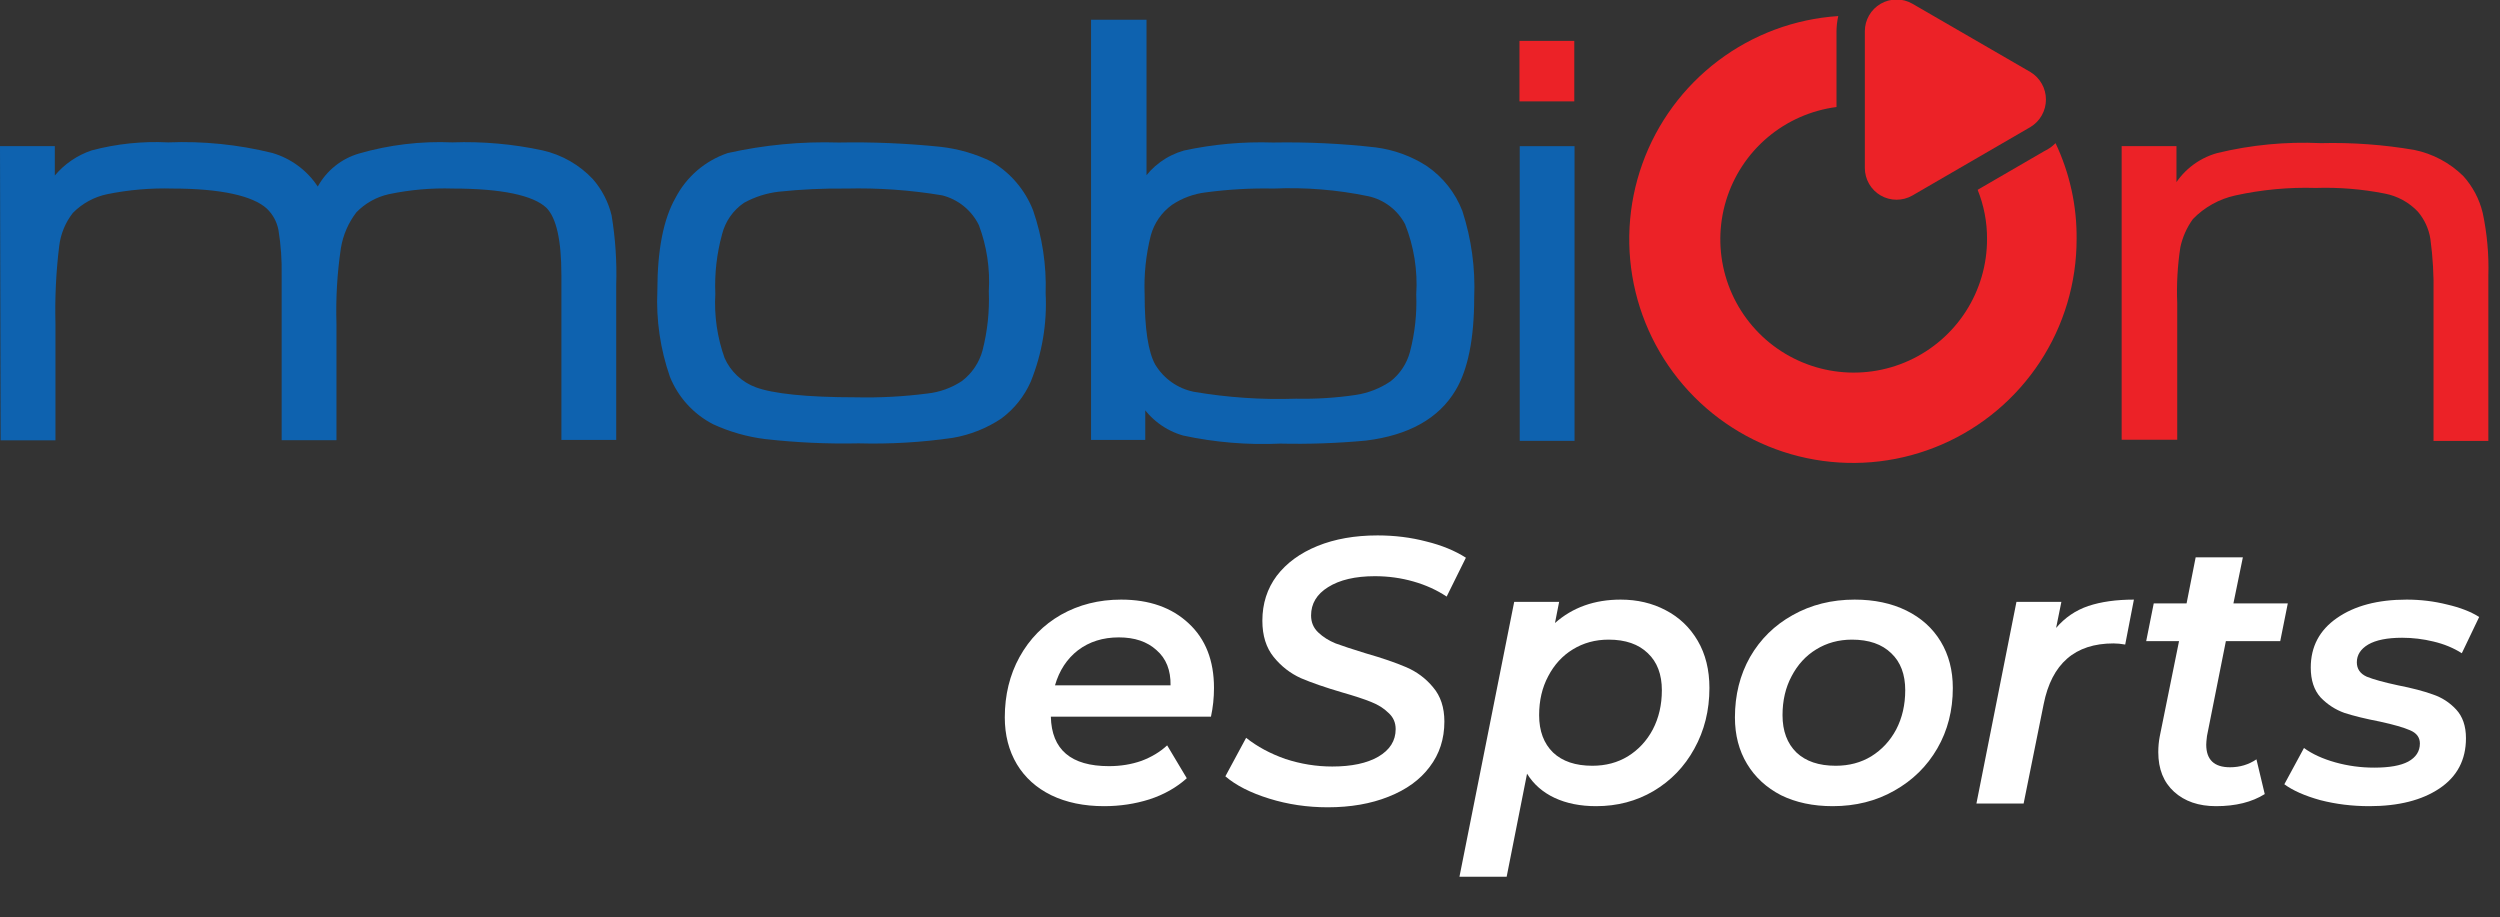<svg width="109" height="40" viewBox="0 0 109 40" fill="none" xmlns="http://www.w3.org/2000/svg">
<rect x="0" y="0" width="109" height="40" fill="#333333" stroke="none"/>
<g clip-path="url(#clip0_212_5978)">
<path d="M52.93 29.996C52.93 30.424 52.886 30.841 52.798 31.247H45.817C45.85 32.685 46.695 33.404 48.353 33.404C48.858 33.404 49.33 33.327 49.769 33.173C50.208 33.008 50.581 32.783 50.888 32.498L51.744 33.931C51.294 34.337 50.751 34.644 50.114 34.852C49.489 35.05 48.83 35.149 48.139 35.149C47.261 35.149 46.492 34.99 45.834 34.671C45.186 34.353 44.687 33.903 44.336 33.321C43.984 32.729 43.809 32.048 43.809 31.28C43.809 30.303 44.023 29.425 44.451 28.646C44.89 27.855 45.493 27.241 46.262 26.802C47.041 26.363 47.914 26.143 48.88 26.143C50.109 26.143 51.091 26.489 51.827 27.18C52.562 27.861 52.93 28.799 52.93 29.996ZM48.781 27.79C48.089 27.79 47.497 27.976 47.003 28.349C46.52 28.722 46.185 29.233 45.998 29.88H51.036C51.047 29.222 50.844 28.711 50.427 28.349C50.021 27.976 49.472 27.79 48.781 27.79Z" fill="white"/>
<path d="M57.888 35.198C56.998 35.198 56.148 35.072 55.336 34.819C54.523 34.567 53.887 34.243 53.426 33.848L54.331 32.169C54.814 32.553 55.385 32.86 56.044 33.091C56.713 33.31 57.394 33.42 58.085 33.42C58.93 33.42 59.6 33.277 60.094 32.992C60.599 32.696 60.851 32.295 60.851 31.79C60.851 31.505 60.747 31.269 60.538 31.082C60.341 30.885 60.088 30.726 59.781 30.605C59.484 30.484 59.068 30.347 58.53 30.193C57.783 29.974 57.18 29.765 56.719 29.568C56.258 29.359 55.862 29.052 55.533 28.646C55.204 28.239 55.039 27.713 55.039 27.065C55.039 26.319 55.248 25.666 55.665 25.106C56.093 24.546 56.686 24.113 57.443 23.805C58.2 23.498 59.073 23.344 60.061 23.344C60.807 23.344 61.515 23.432 62.185 23.608C62.854 23.772 63.43 24.008 63.913 24.316L63.074 26.011C62.646 25.726 62.163 25.506 61.625 25.353C61.087 25.199 60.527 25.122 59.946 25.122C59.089 25.122 58.409 25.282 57.904 25.6C57.41 25.907 57.163 26.319 57.163 26.835C57.163 27.131 57.267 27.378 57.476 27.575C57.684 27.773 57.937 27.932 58.233 28.053C58.53 28.163 58.963 28.305 59.534 28.481C60.258 28.689 60.851 28.892 61.312 29.09C61.773 29.288 62.163 29.578 62.481 29.963C62.81 30.347 62.975 30.846 62.975 31.461C62.975 32.218 62.761 32.877 62.333 33.437C61.916 33.996 61.318 34.43 60.538 34.737C59.77 35.044 58.886 35.198 57.888 35.198Z" fill="white"/>
<path d="M70.662 26.143C71.386 26.143 72.039 26.297 72.621 26.604C73.214 26.911 73.68 27.356 74.021 27.938C74.361 28.519 74.531 29.205 74.531 29.996C74.531 30.973 74.311 31.856 73.872 32.646C73.444 33.426 72.852 34.04 72.094 34.49C71.348 34.929 70.514 35.149 69.592 35.149C68.9 35.149 68.297 35.028 67.781 34.787C67.265 34.545 66.864 34.194 66.579 33.733L65.69 38.227H63.632L66.019 26.242H67.978L67.797 27.164C68.566 26.483 69.52 26.143 70.662 26.143ZM69.427 33.387C70.009 33.387 70.525 33.25 70.975 32.976C71.436 32.69 71.798 32.301 72.061 31.807C72.325 31.302 72.457 30.731 72.457 30.094C72.457 29.403 72.253 28.865 71.847 28.481C71.441 28.086 70.871 27.888 70.135 27.888C69.553 27.888 69.032 28.031 68.571 28.316C68.121 28.591 67.764 28.98 67.501 29.485C67.237 29.979 67.106 30.544 67.106 31.181C67.106 31.872 67.309 32.416 67.715 32.811C68.121 33.195 68.692 33.387 69.427 33.387Z" fill="white"/>
<path d="M79.907 35.149C79.051 35.149 78.299 34.99 77.652 34.671C77.015 34.342 76.521 33.887 76.17 33.305C75.819 32.723 75.643 32.048 75.643 31.28C75.643 30.303 75.862 29.425 76.302 28.646C76.752 27.866 77.372 27.257 78.162 26.818C78.963 26.368 79.863 26.143 80.862 26.143C81.718 26.143 82.47 26.302 83.118 26.62C83.765 26.939 84.265 27.389 84.616 27.971C84.967 28.552 85.143 29.227 85.143 29.996C85.143 30.973 84.918 31.851 84.468 32.63C84.018 33.409 83.392 34.024 82.591 34.474C81.8 34.924 80.906 35.149 79.907 35.149ZM80.039 33.387C80.621 33.387 81.136 33.25 81.587 32.976C82.047 32.69 82.41 32.301 82.673 31.807C82.936 31.302 83.068 30.731 83.068 30.094C83.068 29.403 82.865 28.865 82.459 28.481C82.053 28.086 81.482 27.888 80.747 27.888C80.165 27.888 79.644 28.031 79.183 28.316C78.733 28.591 78.376 28.98 78.113 29.485C77.849 29.979 77.718 30.544 77.718 31.181C77.718 31.872 77.921 32.416 78.327 32.811C78.733 33.195 79.303 33.387 80.039 33.387Z" fill="white"/>
<path d="M89.646 27.378C90.03 26.928 90.497 26.61 91.046 26.423C91.605 26.236 92.269 26.143 93.038 26.143L92.659 28.102C92.472 28.069 92.302 28.053 92.148 28.053C90.469 28.053 89.454 28.936 89.103 30.704L88.23 35.034H86.172L87.917 26.242H89.876L89.646 27.378Z" fill="white"/>
<path d="M96.225 32.087C96.203 32.262 96.192 32.388 96.192 32.465C96.192 33.124 96.537 33.453 97.229 33.453C97.657 33.453 98.041 33.338 98.381 33.107L98.743 34.622C98.184 34.973 97.476 35.149 96.62 35.149C95.862 35.149 95.253 34.94 94.792 34.523C94.331 34.106 94.101 33.53 94.101 32.794C94.101 32.553 94.123 32.322 94.166 32.103L95.006 27.954H93.574L93.903 26.308H95.335L95.731 24.299H97.789L97.377 26.308H99.748L99.418 27.954H97.048L96.225 32.087Z" fill="white"/>
<path d="M103.301 35.149C102.555 35.149 101.841 35.061 101.161 34.885C100.491 34.699 99.97 34.468 99.597 34.194L100.453 32.613C100.815 32.877 101.271 33.085 101.819 33.239C102.368 33.393 102.933 33.469 103.515 33.469C104.174 33.469 104.668 33.382 104.997 33.206C105.337 33.02 105.507 32.756 105.507 32.416C105.507 32.152 105.365 31.96 105.079 31.84C104.805 31.719 104.366 31.593 103.762 31.461C103.136 31.34 102.621 31.214 102.215 31.082C101.819 30.94 101.474 30.715 101.177 30.407C100.892 30.089 100.749 29.655 100.749 29.107C100.749 28.196 101.128 27.477 101.885 26.95C102.654 26.412 103.669 26.143 104.931 26.143C105.535 26.143 106.122 26.214 106.693 26.357C107.263 26.489 107.73 26.67 108.092 26.9L107.335 28.481C106.973 28.25 106.561 28.08 106.1 27.971C105.65 27.861 105.194 27.806 104.733 27.806C104.086 27.806 103.592 27.905 103.252 28.102C102.922 28.3 102.758 28.558 102.758 28.876C102.758 29.162 102.9 29.37 103.186 29.502C103.482 29.622 103.938 29.749 104.552 29.88C105.167 30.001 105.672 30.133 106.067 30.276C106.462 30.407 106.802 30.627 107.088 30.934C107.373 31.241 107.516 31.659 107.516 32.185C107.516 33.129 107.132 33.859 106.363 34.375C105.595 34.891 104.574 35.149 103.301 35.149Z" fill="white"/>
<path d="M89.621 6.241C89.479 6.386 89.313 6.505 89.129 6.591L86.225 8.276C86.499 8.957 86.639 9.685 86.635 10.42C86.637 11.538 86.317 12.634 85.712 13.575C85.107 14.516 84.244 15.262 83.226 15.725C82.208 16.188 81.078 16.347 79.971 16.183C78.865 16.02 77.829 15.541 76.988 14.804C76.147 14.066 75.536 13.102 75.229 12.027C74.922 10.951 74.932 9.81 75.258 8.74C75.583 7.67 76.21 6.716 77.064 5.993C77.918 5.271 78.962 4.81 80.071 4.666V1.384C80.072 1.154 80.098 0.925 80.148 0.7C78.25 0.825 76.43 1.502 74.912 2.648C73.394 3.794 72.244 5.358 71.604 7.149C70.964 8.94 70.862 10.879 71.309 12.727C71.757 14.576 72.735 16.253 74.124 17.553C75.513 18.852 77.251 19.717 79.125 20.041C80.999 20.366 82.927 20.135 84.671 19.377C86.416 18.62 87.901 17.369 88.944 15.778C89.987 14.188 90.541 12.327 90.54 10.425C90.555 8.979 90.241 7.548 89.621 6.241Z" fill="#EC2227"/>
<path d="M88.533 3.145L83.375 0.159C83.165 0.039 82.927 -0.023 82.685 -0.022C82.444 -0.021 82.207 0.043 81.997 0.164C81.788 0.286 81.615 0.459 81.493 0.669C81.372 0.878 81.308 1.115 81.307 1.357V7.33C81.308 7.571 81.372 7.808 81.493 8.018C81.615 8.227 81.788 8.401 81.997 8.522C82.207 8.643 82.444 8.707 82.685 8.708C82.927 8.709 83.165 8.647 83.375 8.527L88.533 5.535C88.738 5.41 88.907 5.235 89.024 5.026C89.142 4.816 89.203 4.58 89.203 4.34C89.203 4.1 89.142 3.864 89.024 3.655C88.907 3.446 88.738 3.27 88.533 3.145Z" fill="#EC2227"/>
<path d="M92.504 6.372H94.894V8.276H94.692C94.894 7.887 95.174 7.544 95.515 7.268C95.856 6.993 96.249 6.79 96.672 6.673C98.148 6.316 99.667 6.17 101.184 6.241C102.549 6.207 103.914 6.306 105.259 6.536C106.07 6.701 106.814 7.099 107.403 7.679C107.813 8.135 108.103 8.686 108.246 9.282C108.437 10.181 108.52 11.099 108.492 12.017V19.226H106.102V12.81C106.118 12.011 106.072 11.212 105.965 10.42C105.896 9.979 105.707 9.566 105.418 9.227C105.032 8.821 104.529 8.546 103.979 8.44C102.987 8.244 101.976 8.162 100.965 8.194C99.788 8.158 98.61 8.269 97.459 8.522C96.756 8.676 96.113 9.034 95.611 9.55C95.346 9.916 95.16 10.334 95.064 10.775C94.94 11.584 94.894 12.403 94.927 13.22V19.171H92.504V6.372Z" fill="#EC2227"/>
<path d="M0 6.372H2.39V7.652C2.814 7.147 3.369 6.769 3.993 6.558C5.082 6.269 6.21 6.151 7.335 6.208C8.86 6.147 10.387 6.302 11.869 6.668C12.684 6.906 13.387 7.425 13.855 8.134C14.239 7.436 14.884 6.919 15.649 6.695C16.972 6.312 18.348 6.148 19.724 6.208C21.046 6.161 22.369 6.279 23.662 6.558C24.5 6.749 25.262 7.185 25.85 7.811C26.243 8.263 26.523 8.803 26.665 9.386C26.832 10.396 26.9 11.42 26.867 12.444V19.182H24.477V11.995C24.477 10.475 24.258 9.501 23.826 9.063C23.252 8.516 21.868 8.221 19.751 8.221C18.811 8.191 17.871 8.274 16.951 8.467C16.414 8.587 15.924 8.861 15.54 9.255C15.186 9.715 14.953 10.257 14.861 10.83C14.701 11.916 14.636 13.014 14.67 14.112V19.193H12.28V11.995C12.293 11.341 12.247 10.688 12.143 10.043C12.078 9.678 11.897 9.345 11.629 9.091C11.027 8.544 9.643 8.221 7.526 8.221C6.568 8.193 5.61 8.276 4.671 8.467C4.104 8.586 3.585 8.869 3.178 9.282C2.852 9.698 2.646 10.196 2.582 10.721C2.444 11.847 2.389 12.983 2.418 14.117V19.199H0.027L0 6.372Z" fill="#0E62AF"/>
<path d="M36.565 6.214C38.044 6.187 39.524 6.249 40.995 6.4C41.779 6.486 42.542 6.708 43.249 7.056C44.066 7.542 44.698 8.287 45.043 9.173C45.444 10.335 45.63 11.56 45.59 12.789C45.657 14.106 45.435 15.422 44.939 16.645C44.659 17.281 44.218 17.833 43.659 18.247C43.021 18.674 42.299 18.96 41.542 19.09C40.184 19.287 38.812 19.367 37.44 19.33C36.079 19.359 34.718 19.297 33.365 19.144C32.576 19.046 31.807 18.827 31.084 18.493C30.232 18.051 29.566 17.317 29.208 16.426C28.789 15.223 28.603 13.951 28.661 12.679C28.661 10.885 28.929 9.55 29.449 8.632C29.927 7.708 30.744 7.006 31.73 6.673C33.316 6.318 34.94 6.163 36.565 6.214ZM36.893 8.221C35.912 8.209 34.931 8.255 33.956 8.358C33.422 8.419 32.906 8.585 32.435 8.845C31.963 9.168 31.625 9.652 31.484 10.207C31.251 11.054 31.151 11.932 31.188 12.81C31.134 13.762 31.272 14.714 31.593 15.611C31.723 15.903 31.91 16.166 32.143 16.384C32.376 16.603 32.65 16.774 32.95 16.885C33.688 17.159 35.137 17.323 37.325 17.323C38.36 17.346 39.395 17.291 40.421 17.159C40.965 17.102 41.487 16.914 41.942 16.612C42.38 16.278 42.695 15.809 42.839 15.277C43.054 14.436 43.146 13.568 43.112 12.701C43.172 11.72 43.025 10.738 42.68 9.818C42.524 9.498 42.299 9.215 42.023 8.991C41.746 8.766 41.423 8.604 41.078 8.517C39.695 8.286 38.294 8.187 36.893 8.221Z" fill="#0E62AF"/>
<path d="M47.592 0.859H49.988V7.898H49.796C50.224 7.25 50.87 6.776 51.618 6.564C52.893 6.288 54.197 6.171 55.501 6.214C56.997 6.187 58.494 6.258 59.981 6.427C60.776 6.529 61.539 6.807 62.212 7.242C62.915 7.723 63.454 8.406 63.76 9.2C64.155 10.418 64.329 11.696 64.275 12.974C64.275 14.768 64.001 16.125 63.46 17.022C62.727 18.247 61.419 18.98 59.549 19.21C58.311 19.325 57.067 19.369 55.824 19.341C54.404 19.407 52.981 19.289 51.59 18.991C50.811 18.771 50.142 18.268 49.714 17.58H49.933V19.182H47.57V0.859H47.592ZM55.529 8.221C54.547 8.201 53.565 8.256 52.591 8.385C52.057 8.446 51.545 8.634 51.098 8.932C50.647 9.259 50.321 9.73 50.174 10.267C49.962 11.108 49.872 11.976 49.906 12.843C49.906 14.342 50.064 15.343 50.365 15.89C50.547 16.195 50.792 16.458 51.082 16.664C51.372 16.869 51.702 17.011 52.05 17.082C53.522 17.333 55.015 17.434 56.508 17.383C57.379 17.401 58.249 17.347 59.111 17.219C59.656 17.137 60.176 16.933 60.632 16.623C61.044 16.298 61.339 15.849 61.474 15.343C61.688 14.528 61.781 13.685 61.748 12.843C61.815 11.797 61.649 10.748 61.261 9.775C61.099 9.467 60.871 9.198 60.594 8.988C60.317 8.777 59.998 8.629 59.658 8.555C58.301 8.273 56.914 8.161 55.529 8.221Z" fill="#0E62AF"/>
<path d="M66.249 1.783H68.639V4.42H66.249V1.783Z" fill="#EC2227"/>
<path d="M68.65 6.373H66.26V19.221H68.65V6.373Z" fill="#0E62AF"/>
</g>
<defs>
<clipPath id="clip0_212_5978">
<rect width="108.503" height="40" fill="white"/>
</clipPath>
</defs>
</svg>
